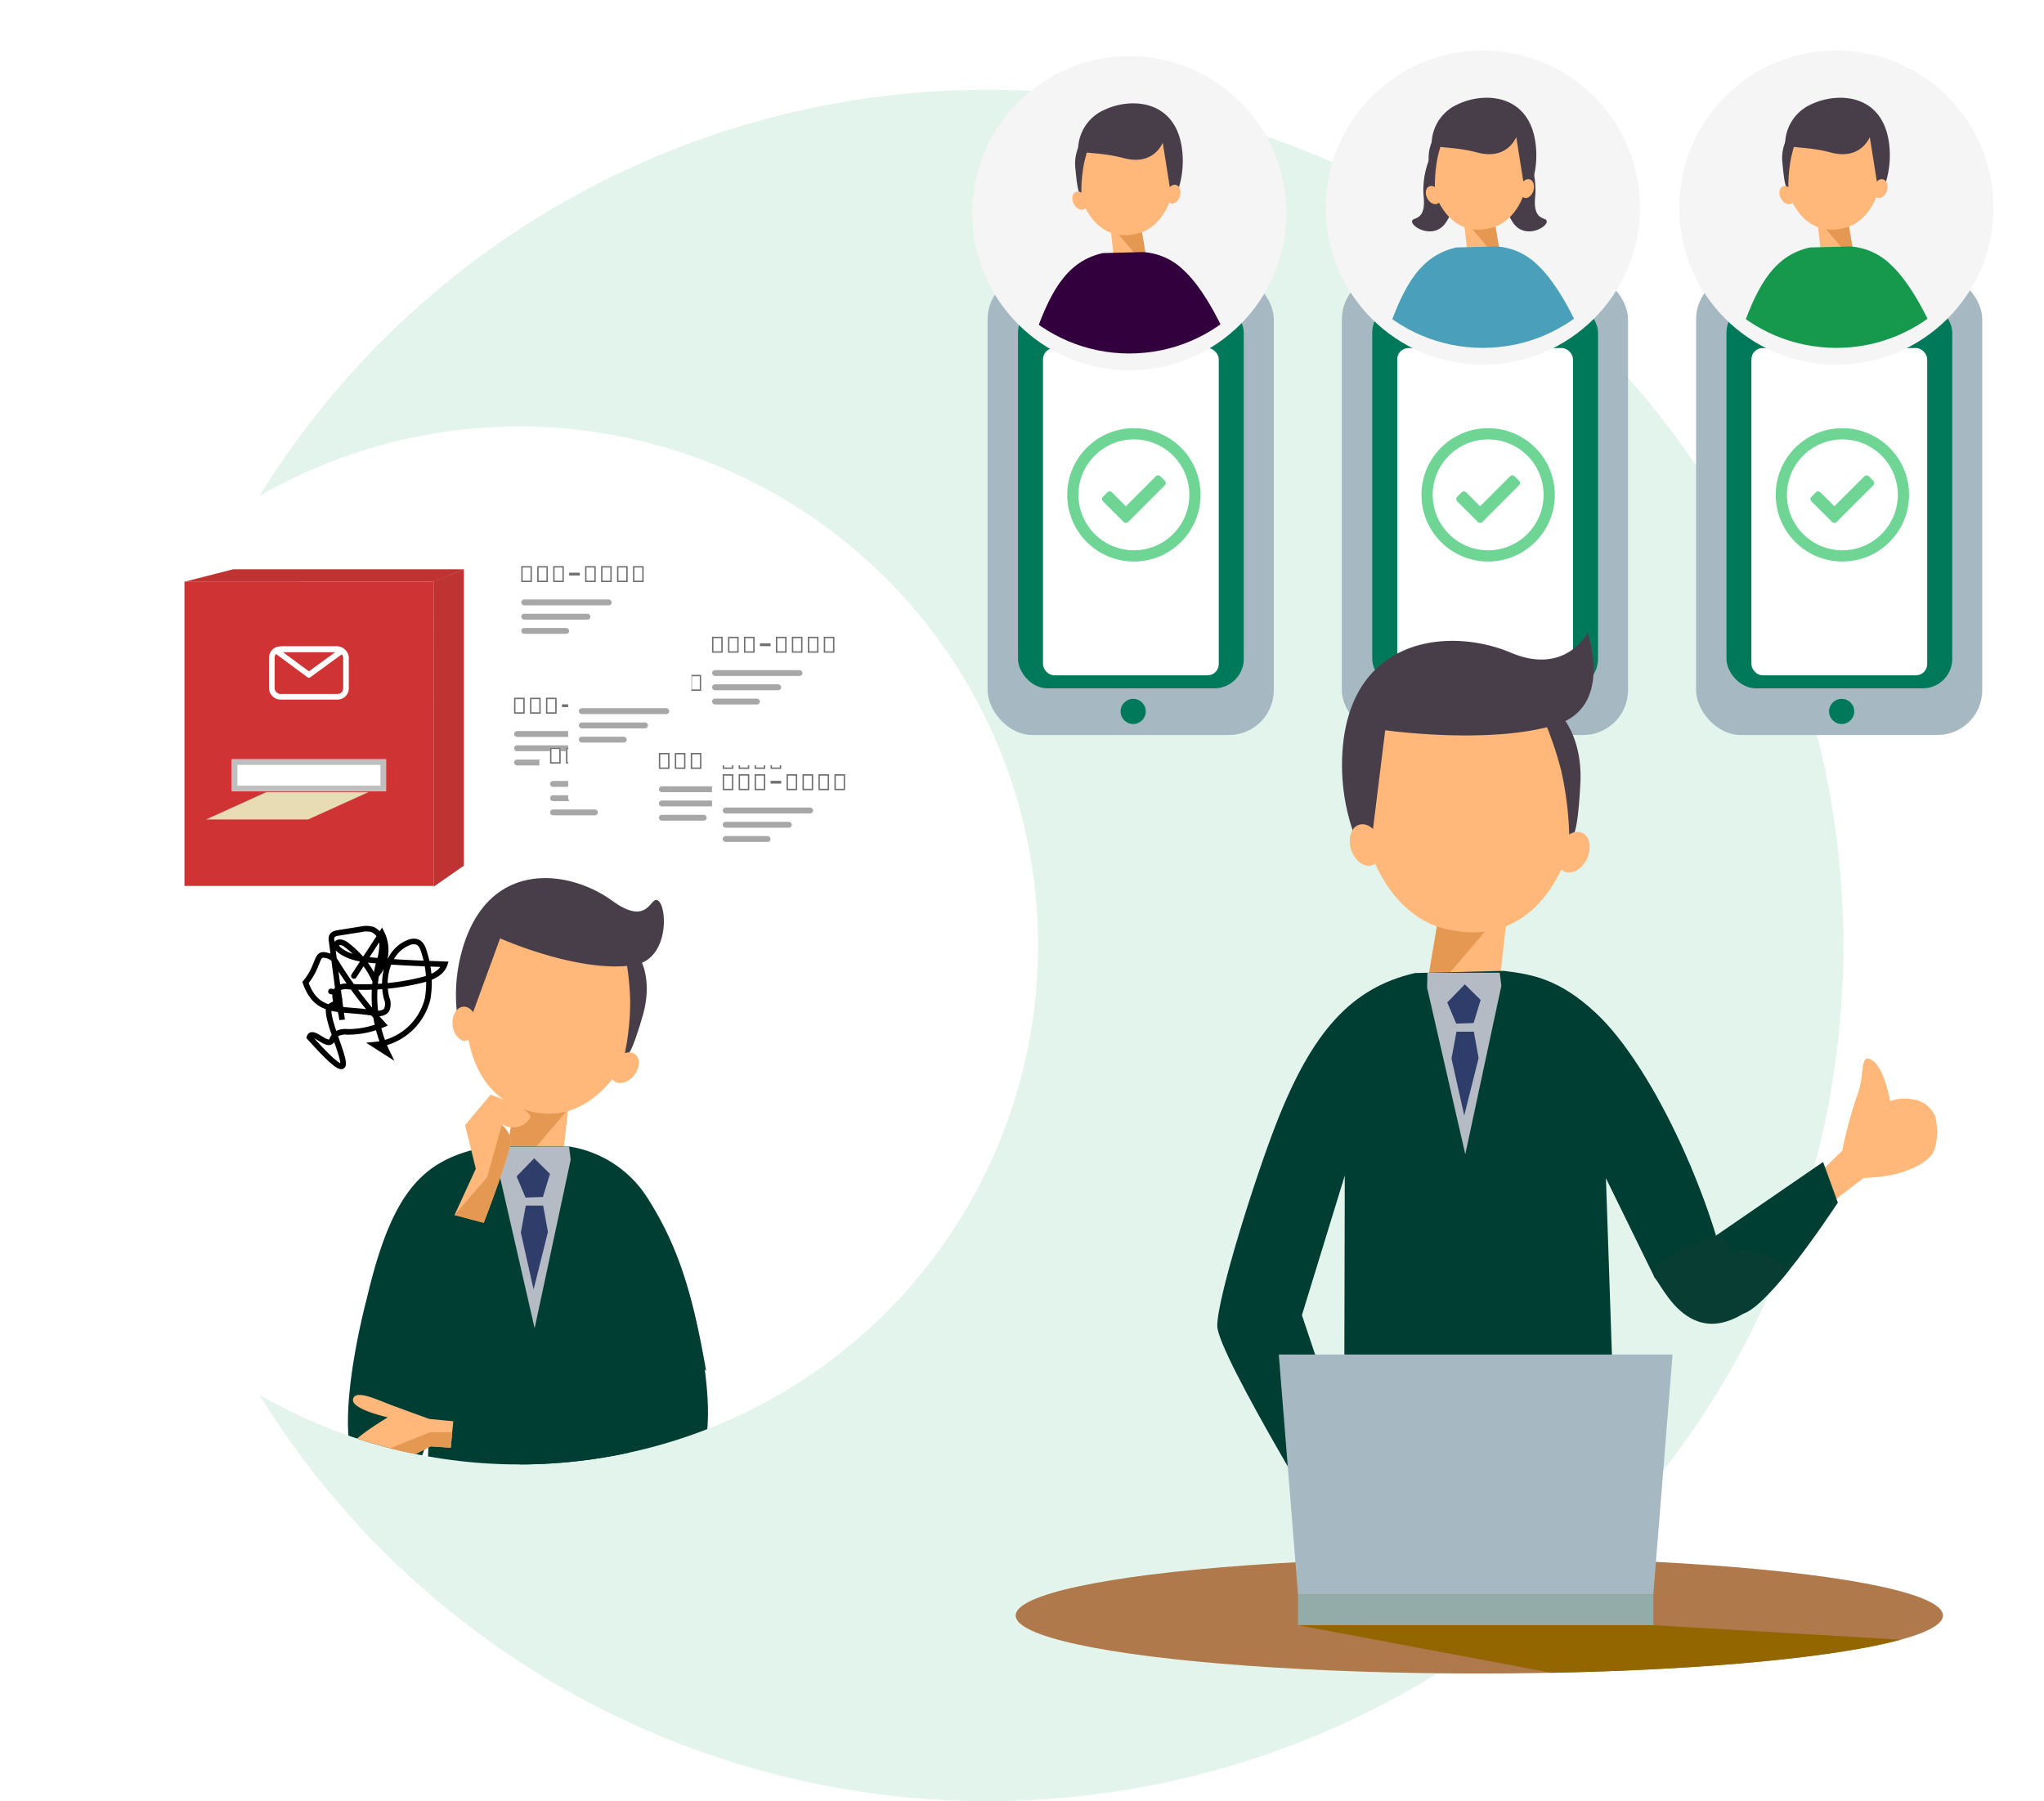 <svg xmlns="http://www.w3.org/2000/svg" xmlns:xlink="http://www.w3.org/1999/xlink" width="364.255" height="321" viewBox="0 0 364.255 321">
  <defs>
    <filter id="パス_612" x="27.708" y="132.172" width="46.964" height="22.881" filterUnits="userSpaceOnUse">
      <feOffset dy="3" input="SourceAlpha"/>
      <feGaussianBlur stdDeviation="3" result="blur"/>
      <feFlood flood-opacity="0.161"/>
      <feComposite operator="in" in2="blur"/>
      <feComposite in="SourceGraphic"/>
    </filter>
    <filter id="長方形_3558" x="80.715" y="116.455" width="50.237" height="39.808" filterUnits="userSpaceOnUse">
      <feOffset dy="3" input="SourceAlpha"/>
      <feGaussianBlur stdDeviation="3" result="blur-2"/>
      <feFlood flood-opacity="0.161"/>
      <feComposite operator="in" in2="blur-2"/>
      <feComposite in="SourceGraphic"/>
    </filter>
    <filter id="長方形_3558-2" x="87.125" y="125.348" width="50.237" height="39.808" filterUnits="userSpaceOnUse">
      <feOffset dy="3" input="SourceAlpha"/>
      <feGaussianBlur stdDeviation="3" result="blur-3"/>
      <feFlood flood-opacity="0.161"/>
      <feComposite operator="in" in2="blur-3"/>
      <feComposite in="SourceGraphic"/>
    </filter>
    <filter id="長方形_3558-3" x="92.253" y="112.381" width="50.237" height="39.808" filterUnits="userSpaceOnUse">
      <feOffset dy="3" input="SourceAlpha"/>
      <feGaussianBlur stdDeviation="3" result="blur-4"/>
      <feFlood flood-opacity="0.161"/>
      <feComposite operator="in" in2="blur-4"/>
      <feComposite in="SourceGraphic"/>
    </filter>
    <filter id="長方形_3558-4" x="106.515" y="126.296" width="50.237" height="39.808" filterUnits="userSpaceOnUse">
      <feOffset dy="3" input="SourceAlpha"/>
      <feGaussianBlur stdDeviation="3" result="blur-5"/>
      <feFlood flood-opacity="0.161"/>
      <feComposite operator="in" in2="blur-5"/>
      <feComposite in="SourceGraphic"/>
    </filter>
    <filter id="長方形_3558-5" x="115.997" y="105.588" width="50.237" height="39.808" filterUnits="userSpaceOnUse">
      <feOffset dy="3" input="SourceAlpha"/>
      <feGaussianBlur stdDeviation="3" result="blur-6"/>
      <feFlood flood-opacity="0.161"/>
      <feComposite operator="in" in2="blur-6"/>
      <feComposite in="SourceGraphic"/>
    </filter>
    <filter id="長方形_3558-6" x="81.997" y="93.001" width="50.237" height="39.808" filterUnits="userSpaceOnUse">
      <feOffset dy="3" input="SourceAlpha"/>
      <feGaussianBlur stdDeviation="3" result="blur-7"/>
      <feFlood flood-opacity="0.161"/>
      <feComposite operator="in" in2="blur-7"/>
      <feComposite in="SourceGraphic"/>
    </filter>
    <filter id="長方形_3558-7" x="117.893" y="130.088" width="50.237" height="39.808" filterUnits="userSpaceOnUse">
      <feOffset dy="3" input="SourceAlpha"/>
      <feGaussianBlur stdDeviation="3" result="blur-8"/>
      <feFlood flood-opacity="0.161"/>
      <feComposite operator="in" in2="blur-8"/>
      <feComposite in="SourceGraphic"/>
    </filter>
    <clipPath id="clip-path">
      <circle id="楕円形_218" data-name="楕円形 218" cx="92.5" cy="92.5" r="92.5" transform="translate(73 1249)" fill="#fff"/>
    </clipPath>
    <filter id="長方形_3547" x="176.868" y="53.031" width="49.321" height="76.323" filterUnits="userSpaceOnUse">
      <feOffset dy="3" input="SourceAlpha"/>
      <feGaussianBlur stdDeviation="3" result="blur-9"/>
      <feFlood flood-opacity="0.161"/>
      <feComposite operator="in" in2="blur-9"/>
      <feComposite in="SourceGraphic"/>
    </filter>
    <filter id="長方形_3547-2" x="239.996" y="53.031" width="49.321" height="76.323" filterUnits="userSpaceOnUse">
      <feOffset dy="3" input="SourceAlpha"/>
      <feGaussianBlur stdDeviation="3" result="blur-10"/>
      <feFlood flood-opacity="0.161"/>
      <feComposite operator="in" in2="blur-10"/>
      <feComposite in="SourceGraphic"/>
    </filter>
    <filter id="長方形_3547-3" x="303.124" y="53.031" width="49.322" height="76.323" filterUnits="userSpaceOnUse">
      <feOffset dy="3" input="SourceAlpha"/>
      <feGaussianBlur stdDeviation="3" result="blur-11"/>
      <feFlood flood-opacity="0.161"/>
      <feComposite operator="in" in2="blur-11"/>
      <feComposite in="SourceGraphic"/>
    </filter>
    <filter id="楕円形_222" x="164.255" y="1" width="74" height="74" filterUnits="userSpaceOnUse">
      <feOffset dy="3" input="SourceAlpha"/>
      <feGaussianBlur stdDeviation="3" result="blur-12"/>
      <feFlood flood-opacity="0.161"/>
      <feComposite operator="in" in2="blur-12"/>
      <feComposite in="SourceGraphic"/>
    </filter>
    <clipPath id="clip-path-2">
      <circle id="楕円形_221" data-name="楕円形 221" cx="28" cy="28" r="28" transform="translate(0 0.362)" fill="#fff" stroke="#707070" stroke-width="1"/>
    </clipPath>
    <filter id="楕円形_226" x="227.255" y="0" width="74" height="74" filterUnits="userSpaceOnUse">
      <feOffset dy="3" input="SourceAlpha"/>
      <feGaussianBlur stdDeviation="3" result="blur-13"/>
      <feFlood flood-opacity="0.161"/>
      <feComposite operator="in" in2="blur-13"/>
      <feComposite in="SourceGraphic"/>
    </filter>
    <filter id="楕円形_230" x="290.255" y="0" width="74" height="74" filterUnits="userSpaceOnUse">
      <feOffset dy="3" input="SourceAlpha"/>
      <feGaussianBlur stdDeviation="3" result="blur-14"/>
      <feFlood flood-opacity="0.161"/>
      <feComposite operator="in" in2="blur-14"/>
      <feComposite in="SourceGraphic"/>
    </filter>
  </defs>
  <g id="グループ_2138" data-name="グループ 2138" transform="translate(-98.617 -1165)">
    <g id="グループ_2092" data-name="グループ 2092" transform="translate(-17.128)">
      <path id="楕円形_44" data-name="楕円形 44" d="M152.5,0A152.5,152.5,0,1,1,0,152.5,152.5,152.5,0,0,1,152.5,0Z" transform="translate(139.245 1181)" fill="#e2f4ec"/>
      <circle id="楕円形_217" data-name="楕円形 217" cx="92.5" cy="92.5" r="92.5" transform="translate(115.745 1241)" fill="#fff"/>
      <g id="グループ_2077" data-name="グループ 2077" transform="translate(61.615 28.001)">
        <rect id="長方形_3555" data-name="長方形 3555" width="44.459" height="54.205" transform="translate(87 1240.689)" fill="#d03333"/>
        <path id="パス_610" data-name="パス 610" d="M-.014-.167,5.342-2.359V50.465L0,54.189Z" transform="translate(131.46 1240.811)" fill="#bf3333"/>
        <path id="パス_609" data-name="パス 609" d="M0,0,2.233,5.366l.012,44.543L0,41.141Z" transform="translate(136.825 1238.456) rotate(90)" fill="#bf3333"/>
        <g id="長方形_3556" data-name="長方形 3556" transform="translate(95.43 1272.321)" fill="#fff" stroke="#bfbfbf" stroke-width="1">
          <rect width="27.496" height="5.689" stroke="none"/>
          <rect x="0.5" y="0.5" width="26.496" height="4.689" fill="none"/>
        </g>
        <g transform="matrix(1, 0, 0, 1, 54.13, 1137)" filter="url(#パス_612)">
          <path id="パス_612-2" data-name="パス 612" d="M0,0,4.881,10.755V28.964L0,18.188Z" transform="translate(36.71 143.05) rotate(-90)" fill="#e8dcb4"/>
        </g>
        <g id="グループ_2069" data-name="グループ 2069" transform="translate(102.067 1252.203)">
          <g id="長方形_3557" data-name="長方形 3557" fill="none" stroke="#fff" stroke-width="1">
            <rect width="14.222" height="9.481" rx="2" stroke="none"/>
            <rect x="0.5" y="0.5" width="13.222" height="8.481" rx="1.5" fill="none"/>
          </g>
          <g id="パス_611" data-name="パス 611" transform="translate(13.553 5.587) rotate(180)" fill="none">
            <path d="M6.171.1a.413.413,0,0,1,.541,0l6.015,4.445c.385.318-1.107,1.041-1.574,1.041H1.287C.82,5.587-.306,4.864.079,4.546Z" stroke="none"/>
            <path d="M 6.439 1.143 L 1.719 4.587 L 11.099 4.587 L 6.439 1.143 M 6.441 0 C 6.536 0 6.63 0.034 6.712 0.101 L 12.727 4.546 C 13.111 4.864 11.62 5.587 11.153 5.587 L 1.287 5.587 C 0.82 5.587 -0.306 4.864 0.079 4.546 L 6.171 0.101 C 6.252 0.034 6.347 0 6.441 0 Z" stroke="none" fill="#fff"/>
          </g>
        </g>
        <g id="グループ_2070" data-name="グループ 2070" transform="translate(143.844 1259.454)">
          <g transform="matrix(1, 0, 0, 1, -89.71, -122.45)" filter="url(#長方形_3558)">
            <rect id="長方形_3558-8" data-name="長方形 3558" width="32.237" height="21.807" rx="1" transform="translate(89.71 122.45)" fill="#fff"/>
          </g>
          <g id="長方形_3559" data-name="長方形 3559" transform="translate(1.896 1.896)" fill="#fff" stroke="#707070" stroke-width="0.25">
            <rect width="1.896" height="2.844" stroke="none"/>
            <rect x="0.125" y="0.125" width="1.646" height="2.594" fill="none"/>
          </g>
          <g id="長方形_3562" data-name="長方形 3562" transform="translate(13.274 1.896)" fill="#fff" stroke="#707070" stroke-width="0.25">
            <rect width="1.896" height="2.844" stroke="none"/>
            <rect x="0.125" y="0.125" width="1.646" height="2.594" fill="none"/>
          </g>
          <g id="長方形_3560" data-name="長方形 3560" transform="translate(4.741 1.896)" fill="#fff" stroke="#707070" stroke-width="0.25">
            <rect width="1.896" height="2.844" stroke="none"/>
            <rect x="0.125" y="0.125" width="1.646" height="2.594" fill="none"/>
          </g>
          <g id="長方形_3563" data-name="長方形 3563" transform="translate(16.119 1.896)" fill="#fff" stroke="#707070" stroke-width="0.25">
            <rect width="1.896" height="2.844" stroke="none"/>
            <rect x="0.125" y="0.125" width="1.646" height="2.594" fill="none"/>
          </g>
          <g id="長方形_3561" data-name="長方形 3561" transform="translate(7.585 1.896)" fill="#fff" stroke="#707070" stroke-width="0.25">
            <rect width="1.896" height="2.844" stroke="none"/>
            <rect x="0.125" y="0.125" width="1.646" height="2.594" fill="none"/>
          </g>
          <g id="長方形_3564" data-name="長方形 3564" transform="translate(18.963 1.896)" fill="#fff" stroke="#707070" stroke-width="0.25">
            <rect width="1.896" height="2.844" stroke="none"/>
            <rect x="0.125" y="0.125" width="1.646" height="2.594" fill="none"/>
          </g>
          <g id="長方形_3565" data-name="長方形 3565" transform="translate(21.807 1.896)" fill="#fff" stroke="#707070" stroke-width="0.25">
            <rect width="1.896" height="2.844" stroke="none"/>
            <rect x="0.125" y="0.125" width="1.646" height="2.594" fill="none"/>
          </g>
          <line id="線_129" data-name="線 129" x2="1.896" transform="translate(10.43 3.319)" fill="none" stroke="#707070" stroke-width="0.5"/>
          <rect id="長方形_3566" data-name="長方形 3566" width="16.119" height="1.051" rx="0.525" transform="translate(1.896 7.839)" fill="#a7a7a7"/>
          <rect id="長方形_3567" data-name="長方形 3567" width="12.326" height="1.051" rx="0.525" transform="translate(1.896 10.378)" fill="#a7a7a7"/>
          <rect id="長方形_3568" data-name="長方形 3568" width="8.533" height="1.051" rx="0.525" transform="translate(1.896 12.917)" fill="#a7a7a7"/>
        </g>
        <g id="グループ_2071" data-name="グループ 2071" transform="translate(150.254 1268.347)">
          <g transform="matrix(1, 0, 0, 1, -96.12, -131.35)" filter="url(#長方形_3558-2)">
            <rect id="長方形_3558-9" data-name="長方形 3558" width="32.237" height="21.807" rx="1" transform="translate(96.12 131.35)" fill="#fff"/>
          </g>
          <g id="長方形_3559-2" data-name="長方形 3559" transform="translate(1.896 1.896)" fill="#fff" stroke="#707070" stroke-width="0.25">
            <rect width="1.896" height="2.844" stroke="none"/>
            <rect x="0.125" y="0.125" width="1.646" height="2.594" fill="none"/>
          </g>
          <g id="長方形_3562-2" data-name="長方形 3562" transform="translate(13.274 1.896)" fill="#fff" stroke="#707070" stroke-width="0.25">
            <rect width="1.896" height="2.844" stroke="none"/>
            <rect x="0.125" y="0.125" width="1.646" height="2.594" fill="none"/>
          </g>
          <g id="長方形_3560-2" data-name="長方形 3560" transform="translate(4.741 1.896)" fill="#fff" stroke="#707070" stroke-width="0.25">
            <rect width="1.896" height="2.844" stroke="none"/>
            <rect x="0.125" y="0.125" width="1.646" height="2.594" fill="none"/>
          </g>
          <g id="長方形_3563-2" data-name="長方形 3563" transform="translate(16.119 1.896)" fill="#fff" stroke="#707070" stroke-width="0.25">
            <rect width="1.896" height="2.844" stroke="none"/>
            <rect x="0.125" y="0.125" width="1.646" height="2.594" fill="none"/>
          </g>
          <g id="長方形_3561-2" data-name="長方形 3561" transform="translate(7.585 1.896)" fill="#fff" stroke="#707070" stroke-width="0.25">
            <rect width="1.896" height="2.844" stroke="none"/>
            <rect x="0.125" y="0.125" width="1.646" height="2.594" fill="none"/>
          </g>
          <g id="長方形_3564-2" data-name="長方形 3564" transform="translate(18.963 1.896)" fill="#fff" stroke="#707070" stroke-width="0.25">
            <rect width="1.896" height="2.844" stroke="none"/>
            <rect x="0.125" y="0.125" width="1.646" height="2.594" fill="none"/>
          </g>
          <g id="長方形_3565-2" data-name="長方形 3565" transform="translate(21.807 1.896)" fill="#fff" stroke="#707070" stroke-width="0.25">
            <rect width="1.896" height="2.844" stroke="none"/>
            <rect x="0.125" y="0.125" width="1.646" height="2.594" fill="none"/>
          </g>
          <line id="線_129-2" data-name="線 129" x2="1.896" transform="translate(10.43 3.319)" fill="none" stroke="#707070" stroke-width="0.5"/>
          <rect id="長方形_3566-2" data-name="長方形 3566" width="16.119" height="1.051" rx="0.525" transform="translate(1.896 7.839)" fill="#a7a7a7"/>
          <rect id="長方形_3567-2" data-name="長方形 3567" width="12.326" height="1.051" rx="0.525" transform="translate(1.896 10.378)" fill="#a7a7a7"/>
          <rect id="長方形_3568-2" data-name="長方形 3568" width="8.533" height="1.051" rx="0.525" transform="translate(1.896 12.917)" fill="#a7a7a7"/>
        </g>
        <g id="グループ_2072" data-name="グループ 2072" transform="translate(155.382 1255.38)">
          <g transform="matrix(1, 0, 0, 1, -101.25, -118.38)" filter="url(#長方形_3558-3)">
            <rect id="長方形_3558-10" data-name="長方形 3558" width="32.237" height="21.807" rx="1" transform="translate(101.25 118.38)" fill="#fff"/>
          </g>
          <g id="長方形_3559-3" data-name="長方形 3559" transform="translate(1.896 1.896)" fill="#fff" stroke="#707070" stroke-width="0.25">
            <rect width="1.896" height="2.844" stroke="none"/>
            <rect x="0.125" y="0.125" width="1.646" height="2.594" fill="none"/>
          </g>
          <g id="長方形_3562-3" data-name="長方形 3562" transform="translate(13.274 1.896)" fill="#fff" stroke="#707070" stroke-width="0.25">
            <rect width="1.896" height="2.844" stroke="none"/>
            <rect x="0.125" y="0.125" width="1.646" height="2.594" fill="none"/>
          </g>
          <g id="長方形_3560-3" data-name="長方形 3560" transform="translate(4.741 1.896)" fill="#fff" stroke="#707070" stroke-width="0.25">
            <rect width="1.896" height="2.844" stroke="none"/>
            <rect x="0.125" y="0.125" width="1.646" height="2.594" fill="none"/>
          </g>
          <g id="長方形_3563-3" data-name="長方形 3563" transform="translate(16.119 1.896)" fill="#fff" stroke="#707070" stroke-width="0.25">
            <rect width="1.896" height="2.844" stroke="none"/>
            <rect x="0.125" y="0.125" width="1.646" height="2.594" fill="none"/>
          </g>
          <g id="長方形_3561-3" data-name="長方形 3561" transform="translate(7.585 1.896)" fill="#fff" stroke="#707070" stroke-width="0.25">
            <rect width="1.896" height="2.844" stroke="none"/>
            <rect x="0.125" y="0.125" width="1.646" height="2.594" fill="none"/>
          </g>
          <g id="長方形_3564-3" data-name="長方形 3564" transform="translate(18.963 1.896)" fill="#fff" stroke="#707070" stroke-width="0.25">
            <rect width="1.896" height="2.844" stroke="none"/>
            <rect x="0.125" y="0.125" width="1.646" height="2.594" fill="none"/>
          </g>
          <g id="長方形_3565-3" data-name="長方形 3565" transform="translate(21.807 1.896)" fill="#fff" stroke="#707070" stroke-width="0.25">
            <rect width="1.896" height="2.844" stroke="none"/>
            <rect x="0.125" y="0.125" width="1.646" height="2.594" fill="none"/>
          </g>
          <line id="線_129-3" data-name="線 129" x2="1.896" transform="translate(10.43 3.319)" fill="none" stroke="#707070" stroke-width="0.5"/>
          <rect id="長方形_3566-3" data-name="長方形 3566" width="16.119" height="1.051" rx="0.525" transform="translate(1.896 7.839)" fill="#a7a7a7"/>
          <rect id="長方形_3567-3" data-name="長方形 3567" width="12.326" height="1.051" rx="0.525" transform="translate(1.896 10.378)" fill="#a7a7a7"/>
          <rect id="長方形_3568-3" data-name="長方形 3568" width="8.533" height="1.051" rx="0.525" transform="translate(1.896 12.917)" fill="#a7a7a7"/>
        </g>
        <g id="グループ_2073" data-name="グループ 2073" transform="translate(169.644 1269.295)">
          <g transform="matrix(1, 0, 0, 1, -115.52, -132.3)" filter="url(#長方形_3558-4)">
            <rect id="長方形_3558-11" data-name="長方形 3558" width="32.237" height="21.807" rx="1" transform="translate(115.52 132.3)" fill="#fff"/>
          </g>
          <g id="長方形_3559-4" data-name="長方形 3559" transform="translate(1.896 1.896)" fill="#fff" stroke="#707070" stroke-width="0.25">
            <rect width="1.896" height="2.844" stroke="none"/>
            <rect x="0.125" y="0.125" width="1.646" height="2.594" fill="none"/>
          </g>
          <g id="長方形_3562-4" data-name="長方形 3562" transform="translate(13.274 1.896)" fill="#fff" stroke="#707070" stroke-width="0.25">
            <rect width="1.896" height="2.844" stroke="none"/>
            <rect x="0.125" y="0.125" width="1.646" height="2.594" fill="none"/>
          </g>
          <g id="長方形_3560-4" data-name="長方形 3560" transform="translate(4.741 1.896)" fill="#fff" stroke="#707070" stroke-width="0.25">
            <rect width="1.896" height="2.844" stroke="none"/>
            <rect x="0.125" y="0.125" width="1.646" height="2.594" fill="none"/>
          </g>
          <g id="長方形_3563-4" data-name="長方形 3563" transform="translate(16.119 1.896)" fill="#fff" stroke="#707070" stroke-width="0.25">
            <rect width="1.896" height="2.844" stroke="none"/>
            <rect x="0.125" y="0.125" width="1.646" height="2.594" fill="none"/>
          </g>
          <g id="長方形_3561-4" data-name="長方形 3561" transform="translate(7.585 1.896)" fill="#fff" stroke="#707070" stroke-width="0.25">
            <rect width="1.896" height="2.844" stroke="none"/>
            <rect x="0.125" y="0.125" width="1.646" height="2.594" fill="none"/>
          </g>
          <g id="長方形_3564-4" data-name="長方形 3564" transform="translate(18.963 1.896)" fill="#fff" stroke="#707070" stroke-width="0.25">
            <rect width="1.896" height="2.844" stroke="none"/>
            <rect x="0.125" y="0.125" width="1.646" height="2.594" fill="none"/>
          </g>
          <g id="長方形_3565-4" data-name="長方形 3565" transform="translate(21.807 1.896)" fill="#fff" stroke="#707070" stroke-width="0.25">
            <rect width="1.896" height="2.844" stroke="none"/>
            <rect x="0.125" y="0.125" width="1.646" height="2.594" fill="none"/>
          </g>
          <line id="線_129-4" data-name="線 129" x2="1.896" transform="translate(10.43 3.319)" fill="none" stroke="#707070" stroke-width="0.5"/>
          <rect id="長方形_3566-4" data-name="長方形 3566" width="16.119" height="1.051" rx="0.525" transform="translate(1.896 7.839)" fill="#a7a7a7"/>
          <rect id="長方形_3567-4" data-name="長方形 3567" width="12.326" height="1.051" rx="0.525" transform="translate(1.896 10.378)" fill="#a7a7a7"/>
          <rect id="長方形_3568-4" data-name="長方形 3568" width="8.533" height="1.051" rx="0.525" transform="translate(1.896 12.917)" fill="#a7a7a7"/>
        </g>
        <g id="グループ_2074" data-name="グループ 2074" transform="translate(179.126 1248.587)">
          <g transform="matrix(1, 0, 0, 1, -125, -111.59)" filter="url(#長方形_3558-5)">
            <rect id="長方形_3558-12" data-name="長方形 3558" width="32.237" height="21.807" rx="1" transform="translate(125 111.59)" fill="#fff"/>
          </g>
          <g id="長方形_3559-5" data-name="長方形 3559" transform="translate(1.896 1.896)" fill="#fff" stroke="#707070" stroke-width="0.25">
            <rect width="1.896" height="2.844" stroke="none"/>
            <rect x="0.125" y="0.125" width="1.646" height="2.594" fill="none"/>
          </g>
          <g id="長方形_3562-5" data-name="長方形 3562" transform="translate(13.274 1.896)" fill="#fff" stroke="#707070" stroke-width="0.25">
            <rect width="1.896" height="2.844" stroke="none"/>
            <rect x="0.125" y="0.125" width="1.646" height="2.594" fill="none"/>
          </g>
          <g id="長方形_3560-5" data-name="長方形 3560" transform="translate(4.741 1.896)" fill="#fff" stroke="#707070" stroke-width="0.25">
            <rect width="1.896" height="2.844" stroke="none"/>
            <rect x="0.125" y="0.125" width="1.646" height="2.594" fill="none"/>
          </g>
          <g id="長方形_3563-5" data-name="長方形 3563" transform="translate(16.119 1.896)" fill="#fff" stroke="#707070" stroke-width="0.25">
            <rect width="1.896" height="2.844" stroke="none"/>
            <rect x="0.125" y="0.125" width="1.646" height="2.594" fill="none"/>
          </g>
          <g id="長方形_3561-5" data-name="長方形 3561" transform="translate(7.585 1.896)" fill="#fff" stroke="#707070" stroke-width="0.25">
            <rect width="1.896" height="2.844" stroke="none"/>
            <rect x="0.125" y="0.125" width="1.646" height="2.594" fill="none"/>
          </g>
          <g id="長方形_3564-5" data-name="長方形 3564" transform="translate(18.963 1.896)" fill="#fff" stroke="#707070" stroke-width="0.25">
            <rect width="1.896" height="2.844" stroke="none"/>
            <rect x="0.125" y="0.125" width="1.646" height="2.594" fill="none"/>
          </g>
          <g id="長方形_3565-5" data-name="長方形 3565" transform="translate(21.807 1.896)" fill="#fff" stroke="#707070" stroke-width="0.25">
            <rect width="1.896" height="2.844" stroke="none"/>
            <rect x="0.125" y="0.125" width="1.646" height="2.594" fill="none"/>
          </g>
          <line id="線_129-5" data-name="線 129" x2="1.896" transform="translate(10.43 3.319)" fill="none" stroke="#707070" stroke-width="0.5"/>
          <rect id="長方形_3566-5" data-name="長方形 3566" width="16.119" height="1.051" rx="0.525" transform="translate(1.896 7.839)" fill="#a7a7a7"/>
          <rect id="長方形_3567-5" data-name="長方形 3567" width="12.326" height="1.051" rx="0.525" transform="translate(1.896 10.378)" fill="#a7a7a7"/>
          <rect id="長方形_3568-5" data-name="長方形 3568" width="8.533" height="1.051" rx="0.525" transform="translate(1.896 12.917)" fill="#a7a7a7"/>
        </g>
        <g id="グループ_2075" data-name="グループ 2075" transform="translate(145.126 1236)">
          <g transform="matrix(1, 0, 0, 1, -91, -99)" filter="url(#長方形_3558-6)">
            <rect id="長方形_3558-13" data-name="長方形 3558" width="32.237" height="21.807" rx="1" transform="translate(91 99)" fill="#fff"/>
          </g>
          <g id="長方形_3559-6" data-name="長方形 3559" transform="translate(1.896 1.896)" fill="#fff" stroke="#707070" stroke-width="0.25">
            <rect width="1.896" height="2.844" stroke="none"/>
            <rect x="0.125" y="0.125" width="1.646" height="2.594" fill="none"/>
          </g>
          <g id="長方形_3562-6" data-name="長方形 3562" transform="translate(13.274 1.896)" fill="#fff" stroke="#707070" stroke-width="0.25">
            <rect width="1.896" height="2.844" stroke="none"/>
            <rect x="0.125" y="0.125" width="1.646" height="2.594" fill="none"/>
          </g>
          <g id="長方形_3560-6" data-name="長方形 3560" transform="translate(4.741 1.896)" fill="#fff" stroke="#707070" stroke-width="0.25">
            <rect width="1.896" height="2.844" stroke="none"/>
            <rect x="0.125" y="0.125" width="1.646" height="2.594" fill="none"/>
          </g>
          <g id="長方形_3563-6" data-name="長方形 3563" transform="translate(16.119 1.896)" fill="#fff" stroke="#707070" stroke-width="0.25">
            <rect width="1.896" height="2.844" stroke="none"/>
            <rect x="0.125" y="0.125" width="1.646" height="2.594" fill="none"/>
          </g>
          <g id="長方形_3561-6" data-name="長方形 3561" transform="translate(7.585 1.896)" fill="#fff" stroke="#707070" stroke-width="0.25">
            <rect width="1.896" height="2.844" stroke="none"/>
            <rect x="0.125" y="0.125" width="1.646" height="2.594" fill="none"/>
          </g>
          <g id="長方形_3564-6" data-name="長方形 3564" transform="translate(18.963 1.896)" fill="#fff" stroke="#707070" stroke-width="0.25">
            <rect width="1.896" height="2.844" stroke="none"/>
            <rect x="0.125" y="0.125" width="1.646" height="2.594" fill="none"/>
          </g>
          <g id="長方形_3565-6" data-name="長方形 3565" transform="translate(21.807 1.896)" fill="#fff" stroke="#707070" stroke-width="0.25">
            <rect width="1.896" height="2.844" stroke="none"/>
            <rect x="0.125" y="0.125" width="1.646" height="2.594" fill="none"/>
          </g>
          <line id="線_129-6" data-name="線 129" x2="1.896" transform="translate(10.43 3.319)" fill="none" stroke="#707070" stroke-width="0.5"/>
          <rect id="長方形_3566-6" data-name="長方形 3566" width="16.119" height="1.051" rx="0.525" transform="translate(1.896 7.839)" fill="#a7a7a7"/>
          <rect id="長方形_3567-6" data-name="長方形 3567" width="12.326" height="1.051" rx="0.525" transform="translate(1.896 10.378)" fill="#a7a7a7"/>
          <rect id="長方形_3568-6" data-name="長方形 3568" width="8.533" height="1.051" rx="0.525" transform="translate(1.896 12.917)" fill="#a7a7a7"/>
        </g>
        <g id="グループ_2076" data-name="グループ 2076" transform="translate(181.022 1273.088)">
          <g transform="matrix(1, 0, 0, 1, -126.89, -136.09)" filter="url(#長方形_3558-7)">
            <rect id="長方形_3558-14" data-name="長方形 3558" width="32.237" height="21.807" rx="1" transform="translate(126.89 136.09)" fill="#fff"/>
          </g>
          <g id="長方形_3559-7" data-name="長方形 3559" transform="translate(1.896 1.896)" fill="#fff" stroke="#707070" stroke-width="0.25">
            <rect width="1.896" height="2.844" stroke="none"/>
            <rect x="0.125" y="0.125" width="1.646" height="2.594" fill="none"/>
          </g>
          <g id="長方形_3562-7" data-name="長方形 3562" transform="translate(13.274 1.896)" fill="#fff" stroke="#707070" stroke-width="0.25">
            <rect width="1.896" height="2.844" stroke="none"/>
            <rect x="0.125" y="0.125" width="1.646" height="2.594" fill="none"/>
          </g>
          <g id="長方形_3560-7" data-name="長方形 3560" transform="translate(4.741 1.896)" fill="#fff" stroke="#707070" stroke-width="0.25">
            <rect width="1.896" height="2.844" stroke="none"/>
            <rect x="0.125" y="0.125" width="1.646" height="2.594" fill="none"/>
          </g>
          <g id="長方形_3563-7" data-name="長方形 3563" transform="translate(16.119 1.896)" fill="#fff" stroke="#707070" stroke-width="0.25">
            <rect width="1.896" height="2.844" stroke="none"/>
            <rect x="0.125" y="0.125" width="1.646" height="2.594" fill="none"/>
          </g>
          <g id="長方形_3561-7" data-name="長方形 3561" transform="translate(7.585 1.896)" fill="#fff" stroke="#707070" stroke-width="0.25">
            <rect width="1.896" height="2.844" stroke="none"/>
            <rect x="0.125" y="0.125" width="1.646" height="2.594" fill="none"/>
          </g>
          <g id="長方形_3564-7" data-name="長方形 3564" transform="translate(18.963 1.896)" fill="#fff" stroke="#707070" stroke-width="0.25">
            <rect width="1.896" height="2.844" stroke="none"/>
            <rect x="0.125" y="0.125" width="1.646" height="2.594" fill="none"/>
          </g>
          <g id="長方形_3565-7" data-name="長方形 3565" transform="translate(21.807 1.896)" fill="#fff" stroke="#707070" stroke-width="0.25">
            <rect width="1.896" height="2.844" stroke="none"/>
            <rect x="0.125" y="0.125" width="1.646" height="2.594" fill="none"/>
          </g>
          <line id="線_129-7" data-name="線 129" x2="1.896" transform="translate(10.43 3.319)" fill="none" stroke="#707070" stroke-width="0.5"/>
          <rect id="長方形_3566-7" data-name="長方形 3566" width="16.119" height="1.051" rx="0.525" transform="translate(1.896 7.839)" fill="#a7a7a7"/>
          <rect id="長方形_3567-7" data-name="長方形 3567" width="12.326" height="1.051" rx="0.525" transform="translate(1.896 10.378)" fill="#a7a7a7"/>
          <rect id="長方形_3568-7" data-name="長方形 3568" width="8.533" height="1.051" rx="0.525" transform="translate(1.896 12.917)" fill="#a7a7a7"/>
        </g>
      </g>
      <path id="パス_613" data-name="パス 613" d="M6258.6,6510.458l4.963-7.614a6.784,6.784,0,0,1-1.437,7.938,16.361,16.361,0,0,0-4.985-5.954c-.52-.382-1.447-.619-1.648-.005-.121.371.184.739.487.984,1.7,1.377,4.006,1.687,6.186,1.884,4.192.379,8.4.532,12.607.685-.545,1.665-2.454,2.4-4.155,2.821a43.111,43.111,0,0,1-13.026,1.153,2.723,2.723,0,0,0-1.669.237c-.859.556-.773,1.854-.371,2.794a6.156,6.156,0,0,1,.929,2.884l-1.859-14.068a1.45,1.45,0,0,1,.046-.8c.2-.422.728-.545,1.188-.619l3.942-.624a4.272,4.272,0,0,1,2.122.024,3,3,0,0,1,1.713,2.775,11.823,11.823,0,0,1-.636,3.39,22.985,22.985,0,0,0,1.591,15.86l-2.332-1.489a10.806,10.806,0,0,0,9.488-8.225,17.443,17.443,0,0,0-.579-8.091c-.21-.8-.536-1.711-1.314-2a2.2,2.2,0,0,0-1.556.139c-3.588,1.431-4.838,6.127-3.869,9.867a2.663,2.663,0,0,1,.024,2.063c-.463.738-1.524.745-2.384.6-6.1-1.021-10.033.376-12.092-5.451,2.431-2.915,1.838-5.225,3.48-4.878a3.352,3.352,0,0,1,1.16.4,3.447,3.447,0,0,1,.955,1.136,73.695,73.695,0,0,0,8.224,10.837,15.772,15.772,0,0,1-6.324,1.317,3.251,3.251,0,0,0-2.064.415,2.811,2.811,0,0,0-.725,1.066c-.7,1.5-3.516-2.112-4-.526,11.466,12.82,2.838-1.729,3.438-5.124.127-.718,2.1-.979,1.91-1.684a1.72,1.72,0,0,0-1.517-1.354" transform="translate(-6079.783 -5171.519)" fill="none" stroke="#000" stroke-linecap="round" stroke-miterlimit="10" stroke-width="1"/>
      <g id="マスクグループ_22" data-name="マスクグループ 22" transform="translate(42.745 -8)" clip-path="url(#clip-path)">
        <g id="グループ_75" data-name="グループ 75" transform="translate(135 1329.5)">
          <g id="グループ_73" data-name="グループ 73">
            <path id="パス_24" data-name="パス 24" d="M592.318,3100.217l-3.645,21.514,10.43.055,2.046-18.189" transform="translate(-561.451 -3066.419)" fill="#ffb879"/>
            <path id="パス_25" data-name="パス 25" d="M588.673,3116.994l19.39-22.729-15.173-2.484Z" transform="translate(-561.47 -3061.681)" fill="#e49851"/>
            <path id="パス_26" data-name="パス 26" d="M601.7,3062.357c-7.8,10.727-16.252,6.932-18.718,5.754-7.1-3.391-9.475-13.076-7.753-21.584,2.356-11.645,14.507-17.537,23.091-14.321S608.688,3052.751,601.7,3062.357Z" transform="translate(-553.627 -3027.728)" fill="#ffb879"/>
            <path id="パス_27" data-name="パス 27" d="M578.624,3033.851s14.134,6.314,23.9,4.747c6.043-.97,5.947-9.8,4.392-11.35s-1.5,4.861-8.324-.109c-7.829-5.7-22.5-7.521-26.9,9.42a29.268,29.268,0,0,0,.239,15.589Z" transform="translate(-551.5 -3023.11)" fill="#483e4a"/>
            <ellipse id="楕円形_22" data-name="楕円形 22" cx="2.161" cy="3.035" rx="2.161" ry="3.035" transform="translate(18.402 23.092) rotate(-4.548)" fill="#ffb879"/>
            <path id="パス_28" data-name="パス 28" d="M641.954,3056.6s1.926,3.612.243,9.49-2.419,6.666-2.419,6.666l-1.026,1.2a46.713,46.713,0,0,0,1.185-10.287,50.275,50.275,0,0,0-.741-7.483Z" transform="translate(-589.63 -3041.675)" fill="#483e4a"/>
            <ellipse id="楕円形_23" data-name="楕円形 23" cx="3.035" cy="2.161" rx="3.035" ry="2.161" transform="matrix(0.619, -0.785, 0.785, 0.619, 45.751, 34.836)" fill="#ffb879"/>
            <path id="パス_29" data-name="パス 29" d="M559.674,3300.859" transform="translate(-545.104 -3179.101)" fill="#2f3d6b"/>
            <path id="パス_30" data-name="パス 30" d="M577.248,3161.184l-1.272,41.937-35.986.133,1-25.141s.987,15.8-9.872,14.019c-9.858-1.612-1.393-32.8-1.393-32.8,4.589-19.532,10.227-24.9,21.652-27.023h14.359a20.248,20.248,0,0,1,13.957,9.121c5.543,8.706,8.063,17.031,10.483,30.86" transform="translate(-526.339 -3084.481)" fill="#003d33"/>
          </g>
          <path id="パス_31" data-name="パス 31" d="M587.012,3132.311H599.9l.288,2.326-6.426,30.038-6.8-29.682Z" transform="translate(-560.487 -3084.449)" fill="#b5bbc4"/>
          <path id="パス_32" data-name="パス 32" d="M598.266,3137.021l-3.129,3.224,1.593,3.772,3.1-.1,1.254-4.123Z" transform="translate(-565.077 -3087.086)" fill="#2f3d6b"/>
          <path id="パス_33" data-name="パス 33" d="M597.743,3156.283l-.884,4.783,2.273,10.16,2.558-10.255-.848-4.688Z" transform="translate(-566.044 -3097.908)" fill="#2f3d6b"/>
          <g id="グループ_74" data-name="グループ 74" transform="translate(19.005 38.598)">
            <path id="パス_34" data-name="パス 34" d="M569.86,3132.617l3.785-8.247-1.907-7.774,4.546-5.429s8.057,2.7,6.973,4.28a3.58,3.58,0,0,1-4.5,1.22c-1.507-.687.955.892,1.1,2.7S575.062,3134,575.062,3134Z" transform="translate(-569.86 -3111.168)" fill="#ffb879"/>
            <path id="パス_35" data-name="パス 35" d="M569.86,3139.533l5.819-6.744,2.6-9.3a4.024,4.024,0,0,1,1.569,2.8c.14,1.812-4.789,14.624-4.789,14.624Z" transform="translate(-569.86 -3118.083)" fill="#e49851"/>
          </g>
          <path id="パス_36" data-name="パス 36" d="M611.32,3189.219c.894,1.794,8.084,29.132.162,32.945-7.62,3.667-41.622-3.416-41.622-3.416l.394-5.921,31.068-1.061-1.61-21.095" transform="translate(-550.995 -3116.428)" fill="#003d33"/>
          <path id="パス_37" data-name="パス 37" d="M545.794,3237.965l-4.26-.409s-4.367-1.574-6.835-2.5-6.466-2.877-6.772-.976c-.284,1.759,6.194,3.189,6.194,3.189s-5.188,3.112-6.131,4.527a3.687,3.687,0,0,0,.063,3.567c.548,1.048,1.722,1.225,3.148,1.215a13.357,13.357,0,0,0,4.207-1.058c2.269-.95,6.366-3.079,6.366-3.079l3.578.235Z" transform="translate(-527.019 -3141.163)" fill="#ffb879"/>
          <path id="パス_38" data-name="パス 38" d="M546.251,3248.443h-3.969l-13.588,5.435c.548,1.049,1.722,1.226,3.148,1.215a13.37,13.37,0,0,0,4.207-1.059c2.269-.95,6.366-3.079,6.366-3.079l3.578.236Z" transform="translate(-527.661 -3149.676)" fill="#e49851"/>
        </g>
      </g>
      <g id="グループ_2079" data-name="グループ 2079" transform="translate(291.745 1213.903)">
        <g id="グループ_148" data-name="グループ 148" transform="translate(0 0)">
          <g id="グループ_147" data-name="グループ 147" transform="translate(0 0)">
            <rect id="長方形_81" data-name="長方形 81" width="51" height="82.097" rx="8" fill="#a6b9c2"/>
            <ellipse id="楕円形_55" data-name="楕円形 55" cx="2.244" cy="2.244" rx="2.244" ry="2.244" transform="translate(23.697 75.648)" fill="#00795b"/>
            <rect id="長方形_82" data-name="長方形 82" width="40.238" height="68.637" rx="5.259" transform="translate(5.415 5.141)" fill="#00795b"/>
          </g>
        </g>
        <g transform="matrix(1, 0, 0, 1, -176, -48.9)" filter="url(#長方形_3547)">
          <rect id="長方形_3547-4" data-name="長方形 3547" width="31.322" height="58.323" rx="2" transform="translate(185.87 59.03)" fill="#fff"/>
        </g>
        <g id="楕円形_211" data-name="楕円形 211" transform="translate(14.188 27.409)" fill="none" stroke="#6ed595" stroke-width="2">
          <circle cx="11.881" cy="11.881" r="11.881" stroke="none"/>
          <circle cx="11.881" cy="11.881" r="10.881" fill="none"/>
        </g>
        <path id="Icon_awesome-check" data-name="Icon awesome-check" d="M3.863,12.892.167,9.2a.569.569,0,0,1,0-.8l.8-.8a.569.569,0,0,1,.8,0l2.49,2.49L9.6,4.744a.569.569,0,0,1,.8,0l.8.8a.569.569,0,0,1,0,.8l-6.54,6.54A.569.569,0,0,1,3.863,12.892Z" transform="translate(20.382 31.24)" fill="#6ed595"/>
      </g>
      <g id="グループ_2081" data-name="グループ 2081" transform="translate(354.872 1213.903)">
        <g id="グループ_148-2" data-name="グループ 148" transform="translate(0 0)">
          <g id="グループ_147-2" data-name="グループ 147" transform="translate(0 0)">
            <rect id="長方形_81-2" data-name="長方形 81" width="51" height="82.097" rx="8" fill="#a6b9c2"/>
            <ellipse id="楕円形_55-2" data-name="楕円形 55" cx="2.244" cy="2.244" rx="2.244" ry="2.244" transform="translate(23.697 75.648)" fill="#00795b"/>
            <rect id="長方形_82-2" data-name="長方形 82" width="40.238" height="68.637" rx="5.259" transform="translate(5.415 5.141)" fill="#00795b"/>
          </g>
        </g>
        <g transform="matrix(1, 0, 0, 1, -239.13, -48.9)" filter="url(#長方形_3547-2)">
          <rect id="長方形_3547-5" data-name="長方形 3547" width="31.322" height="58.323" rx="2" transform="translate(249 59.03)" fill="#fff"/>
        </g>
        <g id="楕円形_211-2" data-name="楕円形 211" transform="translate(14.188 27.409)" fill="none" stroke="#6ed595" stroke-width="2">
          <circle cx="11.881" cy="11.881" r="11.881" stroke="none"/>
          <circle cx="11.881" cy="11.881" r="10.881" fill="none"/>
        </g>
        <path id="Icon_awesome-check-2" data-name="Icon awesome-check" d="M3.863,12.892.167,9.2a.569.569,0,0,1,0-.8l.8-.8a.569.569,0,0,1,.8,0l2.49,2.49L9.6,4.744a.569.569,0,0,1,.8,0l.8.8a.569.569,0,0,1,0,.8l-6.54,6.54A.569.569,0,0,1,3.863,12.892Z" transform="translate(20.382 31.24)" fill="#6ed595"/>
      </g>
      <g id="グループ_2082" data-name="グループ 2082" transform="translate(418 1213.903)">
        <g id="グループ_148-3" data-name="グループ 148" transform="translate(0 0)">
          <g id="グループ_147-3" data-name="グループ 147" transform="translate(0 0)">
            <rect id="長方形_81-3" data-name="長方形 81" width="51" height="82.097" rx="8" fill="#a6b9c2"/>
            <ellipse id="楕円形_55-3" data-name="楕円形 55" cx="2.244" cy="2.244" rx="2.244" ry="2.244" transform="translate(23.697 75.648)" fill="#00795b"/>
            <rect id="長方形_82-3" data-name="長方形 82" width="40.238" height="68.637" rx="5.259" transform="translate(5.415 5.141)" fill="#00795b"/>
          </g>
        </g>
        <g transform="matrix(1, 0, 0, 1, -302.26, -48.9)" filter="url(#長方形_3547-3)">
          <rect id="長方形_3547-6" data-name="長方形 3547" width="31.322" height="58.323" rx="2" transform="translate(312.12 59.03)" fill="#fff"/>
        </g>
        <g id="楕円形_211-3" data-name="楕円形 211" transform="translate(14.188 27.409)" fill="none" stroke="#6ed595" stroke-width="2">
          <circle cx="11.881" cy="11.881" r="11.881" stroke="none"/>
          <circle cx="11.881" cy="11.881" r="10.881" fill="none"/>
        </g>
        <path id="Icon_awesome-check-3" data-name="Icon awesome-check" d="M3.863,12.892.167,9.2a.569.569,0,0,1,0-.8l.8-.8a.569.569,0,0,1,.8,0l2.49,2.49L9.6,4.744a.569.569,0,0,1,.8,0l.8.8a.569.569,0,0,1,0,.8l-6.54,6.54A.569.569,0,0,1,3.863,12.892Z" transform="translate(20.382 31.24)" fill="#6ed595"/>
      </g>
      <g id="グループ_2068" data-name="グループ 2068" transform="translate(296.745 1268.705)">
        <g id="グループ_117" data-name="グループ 117">
          <g id="グループ_116" data-name="グループ 116" transform="translate(35.932)">
            <path id="パス_37-2" data-name="パス 37" d="M1.152,7.377l6.9.43a78.693,78.693,0,0,1,9.218-4.654c3.586-1.344,5.889-4.891,6.335-2.128.412,2.556-3.277,7.211-3.277,7.211a7.689,7.689,0,0,1,2.9,2.728,5.033,5.033,0,0,1,.519,4.93c-.8,1.524-3.761,4.277-5.834,4.262a9.105,9.105,0,0,1-4.223-1.171c-3.3-1.38-6.693-5.1-6.693-5.1L0,12.6Z" transform="translate(100.171 102.139) rotate(-48)" fill="#ffb879"/>
            <path id="パス_115" data-name="パス 115" d="M368.53,1292.054l-4.553,26.875,13.03.069,2.556-22.723" transform="translate(-327.133 -1243.893)" fill="#ffb879"/>
            <path id="パス_116" data-name="パス 116" d="M358.75,1320.753l24.223-28.394-18.954-3.1Z" transform="translate(-321.906 -1245.719)" fill="#e49851"/>
            <path id="パス_117" data-name="パス 117" d="M37.936,34.215c-4.83,15.853-16.353,14.827-19.744,14.443C8.424,47.557,1.661,37.1.217,26.348-1.763,11.639,10.172-.282,21.621.005S42.26,20.016,37.936,34.215Z" transform="matrix(0.995, 0.105, -0.105, 0.995, 27.924, 11.592)" fill="#ffb879"/>
            <path id="パス_118" data-name="パス 118" d="M7.2,21.022s18.782.671,30.152-4.164C47.29,12.63,41.236,0,41.236,0S38.11,8.016,28.021,4.939C16.448,1.409-1.609,5.256.115,27.055a36.568,36.568,0,0,0,6.654,18.3Z" transform="matrix(0.995, 0.105, -0.105, 0.995, 24.964, 4.767)" fill="#483e4a"/>
            <ellipse id="楕円形_46" data-name="楕円形 46" cx="3.791" cy="2.699" rx="3.791" ry="2.699" transform="matrix(-0.309, -0.951, 0.951, -0.309, 25.024, 51.335)" fill="#ffb879"/>
            <path id="パス_119" data-name="パス 119" d="M3.425,0S7.176,3.476,7.592,11.1s-.131,8.855-.131,8.855L6.74,21.791A58.438,58.438,0,0,0,3.934,9.162,62.8,62.8,0,0,0,0,.633Z" transform="matrix(0.995, 0.105, -0.105, 0.995, 58.312, 24.035)" fill="#483e4a"/>
            <ellipse id="楕円形_47" data-name="楕円形 47" cx="2.699" cy="3.791" rx="2.699" ry="3.791" transform="translate(64.29 52.752) rotate(-155)" fill="#ffb879"/>
            <path id="パス_120" data-name="パス 120" d="M364,1340.736l-.17,72.268,49.016-3.721-2.308-68.066,8.692,17.73,30.009-20.63,2.625,7.241s-17.657,27.141-18.9,18.014c-2.171-15.923-13.633-42.053-24.35-51.929-6.446-5.938-11.16-6.768-16.307-7.386l-15.8.39c-11.426,2.634-18.377,10.552-24.742,26.877-3.777,9.691-10.489,30.91-10.489,36.007s22.553,41.816,22.553,41.816l6.31-2.647-13.777-41.08Z" transform="translate(-341.282 -1234.932)" fill="#003d33"/>
            <path id="パス_462" data-name="パス 462" d="M75.554,118.5c1.908,2.387,8.563,17.761,23.879-1.583-7.091-5.677-10.707-2.637-10.707-2.637s.094-4.332-3.181-3.268S73.646,116.113,75.554,118.5Z" transform="translate(2.51 5.671)" fill="#073d33"/>
            <path id="パス_614" data-name="パス 614" d="M587.012,3132.311H599.9l.288,2.326-6.426,30.038-6.8-29.682Z" transform="translate(-549.568 -3062.654)" fill="#b5bbc4"/>
            <path id="パス_615" data-name="パス 615" d="M598.266,3137.021l-3.129,3.224,1.593,3.772,3.1-.1,1.254-4.123Z" transform="translate(-554.157 -3065.292)" fill="#2f3d6b"/>
            <path id="パス_616" data-name="パス 616" d="M597.743,3156.283l-.884,4.783,2.273,10.16,2.558-10.255-.848-4.688Z" transform="translate(-555.125 -3076.113)" fill="#2f3d6b"/>
          </g>
          <ellipse id="楕円形_48" data-name="楕円形 48" cx="82.626" cy="10.334" rx="82.626" ry="10.334" transform="translate(0 173.884)" fill="#af794b"/>
          <path id="パス_121" data-name="パス 121" d="M415.9,1388.4H352.585l-3.428-42.762h70.174Z" transform="translate(-302.268 -1207.939)" fill="#a6b9c2"/>
          <rect id="長方形_58" data-name="長方形 58" width="63.319" height="5.482" transform="translate(50.317 180.46)" fill="#94aca9"/>
        </g>
        <g id="グループ_118" data-name="グループ 118" transform="translate(50.317 185.942)">
          <path id="パス_122" data-name="パス 122" d="M414.551,1374.835H351.232l45.185,8.486c27.738-.544,50.883-2.814,62.228-5.9Z" transform="translate(-351.232 -1374.835)" fill="#936600"/>
        </g>
      </g>
      <g transform="matrix(1, 0, 0, 1, 115.74, 1165)" filter="url(#楕円形_222)">
        <circle id="楕円形_222-2" data-name="楕円形 222" cx="28" cy="28" r="28" transform="translate(173.26 7)" fill="#f5f5f5"/>
      </g>
      <g id="マスクグループ_23" data-name="マスクグループ 23" transform="translate(289 1171.638)" clip-path="url(#clip-path-2)">
        <g id="グループ_2085" data-name="グループ 2085" transform="translate(7.382 10.629)">
          <g id="グループ_2084" data-name="グループ 2084" transform="translate(0 0)">
            <g id="グループ_2083" data-name="グループ 2083" transform="translate(0 0)">
              <path id="パス_618" data-name="パス 618" d="M368.959,1292.054l2.056,12.134-5.883.031-1.154-10.26" transform="translate(-347.046 -1273.5)" fill="#ffb879"/>
              <path id="パス_619" data-name="パス 619" d="M369.687,1303.477l-10.937-12.82,8.558-1.4Z" transform="translate(-345.718 -1272.79)" fill="#e49851"/>
              <path id="パス_620" data-name="パス 620" d="M.492,15.448c2.181,7.158,7.383,6.694,8.914,6.521,4.411-.5,7.464-5.221,8.116-10.073C18.416,5.255,13.027-.127,7.858,0S-1.461,9.038.492,15.448Z" transform="translate(9.791 3.885) rotate(-8)" fill="#ffb879"/>
              <path id="パス_621" data-name="パス 621" d="M15.079,7.781S12.933,11.721,7.8,9.538C3.31,7.629-.381,7.816.032,6.55A7.82,7.82,0,0,1,5.676.519C10.9-1.074,19.054.662,18.276,10.5a16.511,16.511,0,0,1-3,8.265Z" transform="translate(10.556 2.551) rotate(-8)" fill="#483e4a"/>
              <ellipse id="楕円形_219" data-name="楕円形 219" cx="1.712" cy="1.219" rx="1.712" ry="1.219" transform="matrix(0.276, -0.961, 0.961, 0.276, 26.831, 18.648)" fill="#ffb879"/>
              <path id="パス_622" data-name="パス 622" d="M1.952,0A7.575,7.575,0,0,0,.071,5.013c-.188,3.443.059,4,.059,4l.326.827a26.383,26.383,0,0,1,1.267-5.7A28.359,28.359,0,0,1,3.5.286Z" transform="translate(10.259 8.013) rotate(-8)" fill="#483e4a"/>
              <ellipse id="楕円形_220" data-name="楕円形 220" cx="1.219" cy="1.712" rx="1.219" ry="1.712" transform="matrix(0.891, -0.454, 0.454, 0.891, 9.924, 17.527)" fill="#ffb879"/>
              <path id="パス_623" data-name="パス 623" d="M351.541,1320.728l-.077,32.63,22.131-1.68-1.042-30.732-3.34-3.533-3.093,3.533,9.337,11.018s7.956,3.259,7.394-.862c-.98-7.189-6.329-19.049-11.167-23.509a11.344,11.344,0,0,0-7.363-3.335l-7.133.176c-5.159,1.189-8.3,4.764-11.171,12.135-1.705,4.375-4.736,13.956-4.736,16.258s10.183-3.111,10.183-3.111l5.724-14.947-6.756,8.817Z" transform="translate(-341.282 -1276.6)" fill="#31003d"/>
            </g>
          </g>
        </g>
      </g>
      <g transform="matrix(1, 0, 0, 1, 115.74, 1165)" filter="url(#楕円形_226)">
        <circle id="楕円形_226-2" data-name="楕円形 226" cx="28" cy="28" r="28" transform="translate(236.26 6)" fill="#f5f5f5"/>
      </g>
      <g id="マスクグループ_24" data-name="マスクグループ 24" transform="translate(352 1170.638)" clip-path="url(#clip-path-2)">
        <g id="グループ_2088" data-name="グループ 2088" transform="translate(7.382 10.629)">
          <path id="パス_624" data-name="パス 624" d="M575.447,3028.3s8.425,3.049,14.246,2.292c3.6-.468,3.545-4.729,2.618-5.48s-.893,2.347-4.962-.053c-4.667-2.752-13.41-3.631-16.036,4.548a11.582,11.582,0,0,0,.142,7.526Z" transform="translate(2523.346 -1791.932) rotate(65)" fill="#483e4a"/>
          <path id="パス_625" data-name="パス 625" d="M4.688,8.834s8.425-3.049,14.246-2.292c3.6.468,3.545,4.729,2.618,5.48s-.893-2.347-4.962.053C11.923,14.827,3.18,15.705.554,7.526A11.581,11.581,0,0,1,.7,0Z" transform="translate(28.026 8.898) rotate(115)" fill="#483e4a"/>
          <g id="グループ_2087" data-name="グループ 2087" transform="translate(0 0)">
            <g id="グループ_2086" data-name="グループ 2086" transform="translate(0 0)">
              <path id="パス_626" data-name="パス 626" d="M368.959,1292.054l2.056,12.134-5.883.031-1.154-10.26" transform="translate(-347.046 -1273.5)" fill="#ffb879"/>
              <path id="パス_627" data-name="パス 627" d="M369.687,1303.477l-10.937-12.82,8.558-1.4Z" transform="translate(-345.718 -1272.79)" fill="#e49851"/>
              <path id="パス_628" data-name="パス 628" d="M.492,15.448c2.181,7.158,7.383,6.694,8.914,6.521,4.411-.5,7.464-5.221,8.116-10.073C18.416,5.255,13.027-.127,7.858,0S-1.461,9.038.492,15.448Z" transform="translate(9.791 3.885) rotate(-8)" fill="#ffb879"/>
              <path id="パス_629" data-name="パス 629" d="M15.079,7.781S12.933,11.721,7.8,9.538C3.31,7.629-.381,7.816.032,6.55A7.82,7.82,0,0,1,5.676.519C10.9-1.074,19.054.662,18.276,10.5a16.511,16.511,0,0,1-3,8.265Z" transform="translate(10.556 2.551) rotate(-8)" fill="#483e4a"/>
              <ellipse id="楕円形_223" data-name="楕円形 223" cx="1.712" cy="1.219" rx="1.712" ry="1.219" transform="matrix(0.276, -0.961, 0.961, 0.276, 26.831, 18.648)" fill="#ffb879"/>
              <path id="パス_630" data-name="パス 630" d="M1.952,0A7.575,7.575,0,0,0,.071,5.013c-.188,3.443.059,4,.059,4l.326.827a26.383,26.383,0,0,1,1.267-5.7A28.359,28.359,0,0,1,3.5.286Z" transform="translate(10.259 8.013) rotate(-8)" fill="#483e4a"/>
              <ellipse id="楕円形_224" data-name="楕円形 224" cx="1.219" cy="1.712" rx="1.219" ry="1.712" transform="matrix(0.891, -0.454, 0.454, 0.891, 9.924, 17.527)" fill="#ffb879"/>
              <path id="パス_631" data-name="パス 631" d="M351.541,1320.728l-.077,32.63,22.131-1.68-1.042-30.732-3.34-3.533-3.093,3.533,9.337,11.018s7.956,3.259,7.394-.862c-.98-7.189-6.329-19.049-11.167-23.509a11.344,11.344,0,0,0-7.363-3.335l-7.133.176c-5.159,1.189-8.3,4.764-11.171,12.135-1.705,4.375-4.736,13.956-4.736,16.258s10.183-3.111,10.183-3.111l5.724-14.947-6.756,8.817Z" transform="translate(-341.282 -1276.6)" fill="#4aa0ba"/>
            </g>
          </g>
        </g>
      </g>
      <g transform="matrix(1, 0, 0, 1, 115.74, 1165)" filter="url(#楕円形_230)">
        <circle id="楕円形_230-2" data-name="楕円形 230" cx="28" cy="28" r="28" transform="translate(299.26 6)" fill="#f5f5f5"/>
      </g>
      <g id="マスクグループ_25" data-name="マスクグループ 25" transform="translate(415 1170.638)" clip-path="url(#clip-path-2)">
        <g id="グループ_2091" data-name="グループ 2091" transform="translate(7.382 10.629)">
          <g id="グループ_2090" data-name="グループ 2090" transform="translate(0 0)">
            <g id="グループ_2089" data-name="グループ 2089" transform="translate(0 0)">
              <path id="パス_632" data-name="パス 632" d="M368.959,1292.054l2.056,12.134-5.883.031-1.154-10.26" transform="translate(-347.046 -1273.5)" fill="#ffb879"/>
              <path id="パス_633" data-name="パス 633" d="M369.687,1303.477l-10.937-12.82,8.558-1.4Z" transform="translate(-345.718 -1272.79)" fill="#e49851"/>
              <path id="パス_634" data-name="パス 634" d="M.492,15.448c2.181,7.158,7.383,6.694,8.914,6.521,4.411-.5,7.464-5.221,8.116-10.073C18.416,5.255,13.027-.127,7.858,0S-1.461,9.038.492,15.448Z" transform="translate(9.791 3.885) rotate(-8)" fill="#ffb879"/>
              <path id="パス_635" data-name="パス 635" d="M15.079,7.781S12.933,11.721,7.8,9.538C3.31,7.629-.381,7.816.032,6.55A7.82,7.82,0,0,1,5.676.519C10.9-1.074,19.054.662,18.276,10.5a16.511,16.511,0,0,1-3,8.265Z" transform="translate(10.556 2.551) rotate(-8)" fill="#483e4a"/>
              <ellipse id="楕円形_227" data-name="楕円形 227" cx="1.712" cy="1.219" rx="1.712" ry="1.219" transform="matrix(0.276, -0.961, 0.961, 0.276, 26.831, 18.648)" fill="#ffb879"/>
              <path id="パス_636" data-name="パス 636" d="M1.952,0A7.575,7.575,0,0,0,.071,5.013c-.188,3.443.059,4,.059,4l.326.827a26.383,26.383,0,0,1,1.267-5.7A28.359,28.359,0,0,1,3.5.286Z" transform="translate(10.259 8.013) rotate(-8)" fill="#483e4a"/>
              <ellipse id="楕円形_228" data-name="楕円形 228" cx="1.219" cy="1.712" rx="1.219" ry="1.712" transform="matrix(0.891, -0.454, 0.454, 0.891, 9.924, 17.527)" fill="#ffb879"/>
              <path id="パス_637" data-name="パス 637" d="M351.541,1320.728l-.077,32.63,22.131-1.68-1.042-30.732-3.34-3.533-3.093,3.533,9.337,11.018s7.956,3.259,7.394-.862c-.98-7.189-6.329-19.049-11.167-23.509a11.344,11.344,0,0,0-7.363-3.335l-7.133.176c-5.159,1.189-8.3,4.764-11.171,12.135-1.705,4.375-4.736,13.956-4.736,16.258s10.183-3.111,10.183-3.111l5.724-14.947-6.756,8.817Z" transform="translate(-341.282 -1276.6)" fill="#16984d"/>
            </g>
          </g>
        </g>
      </g>
    </g>
  </g>
</svg>
